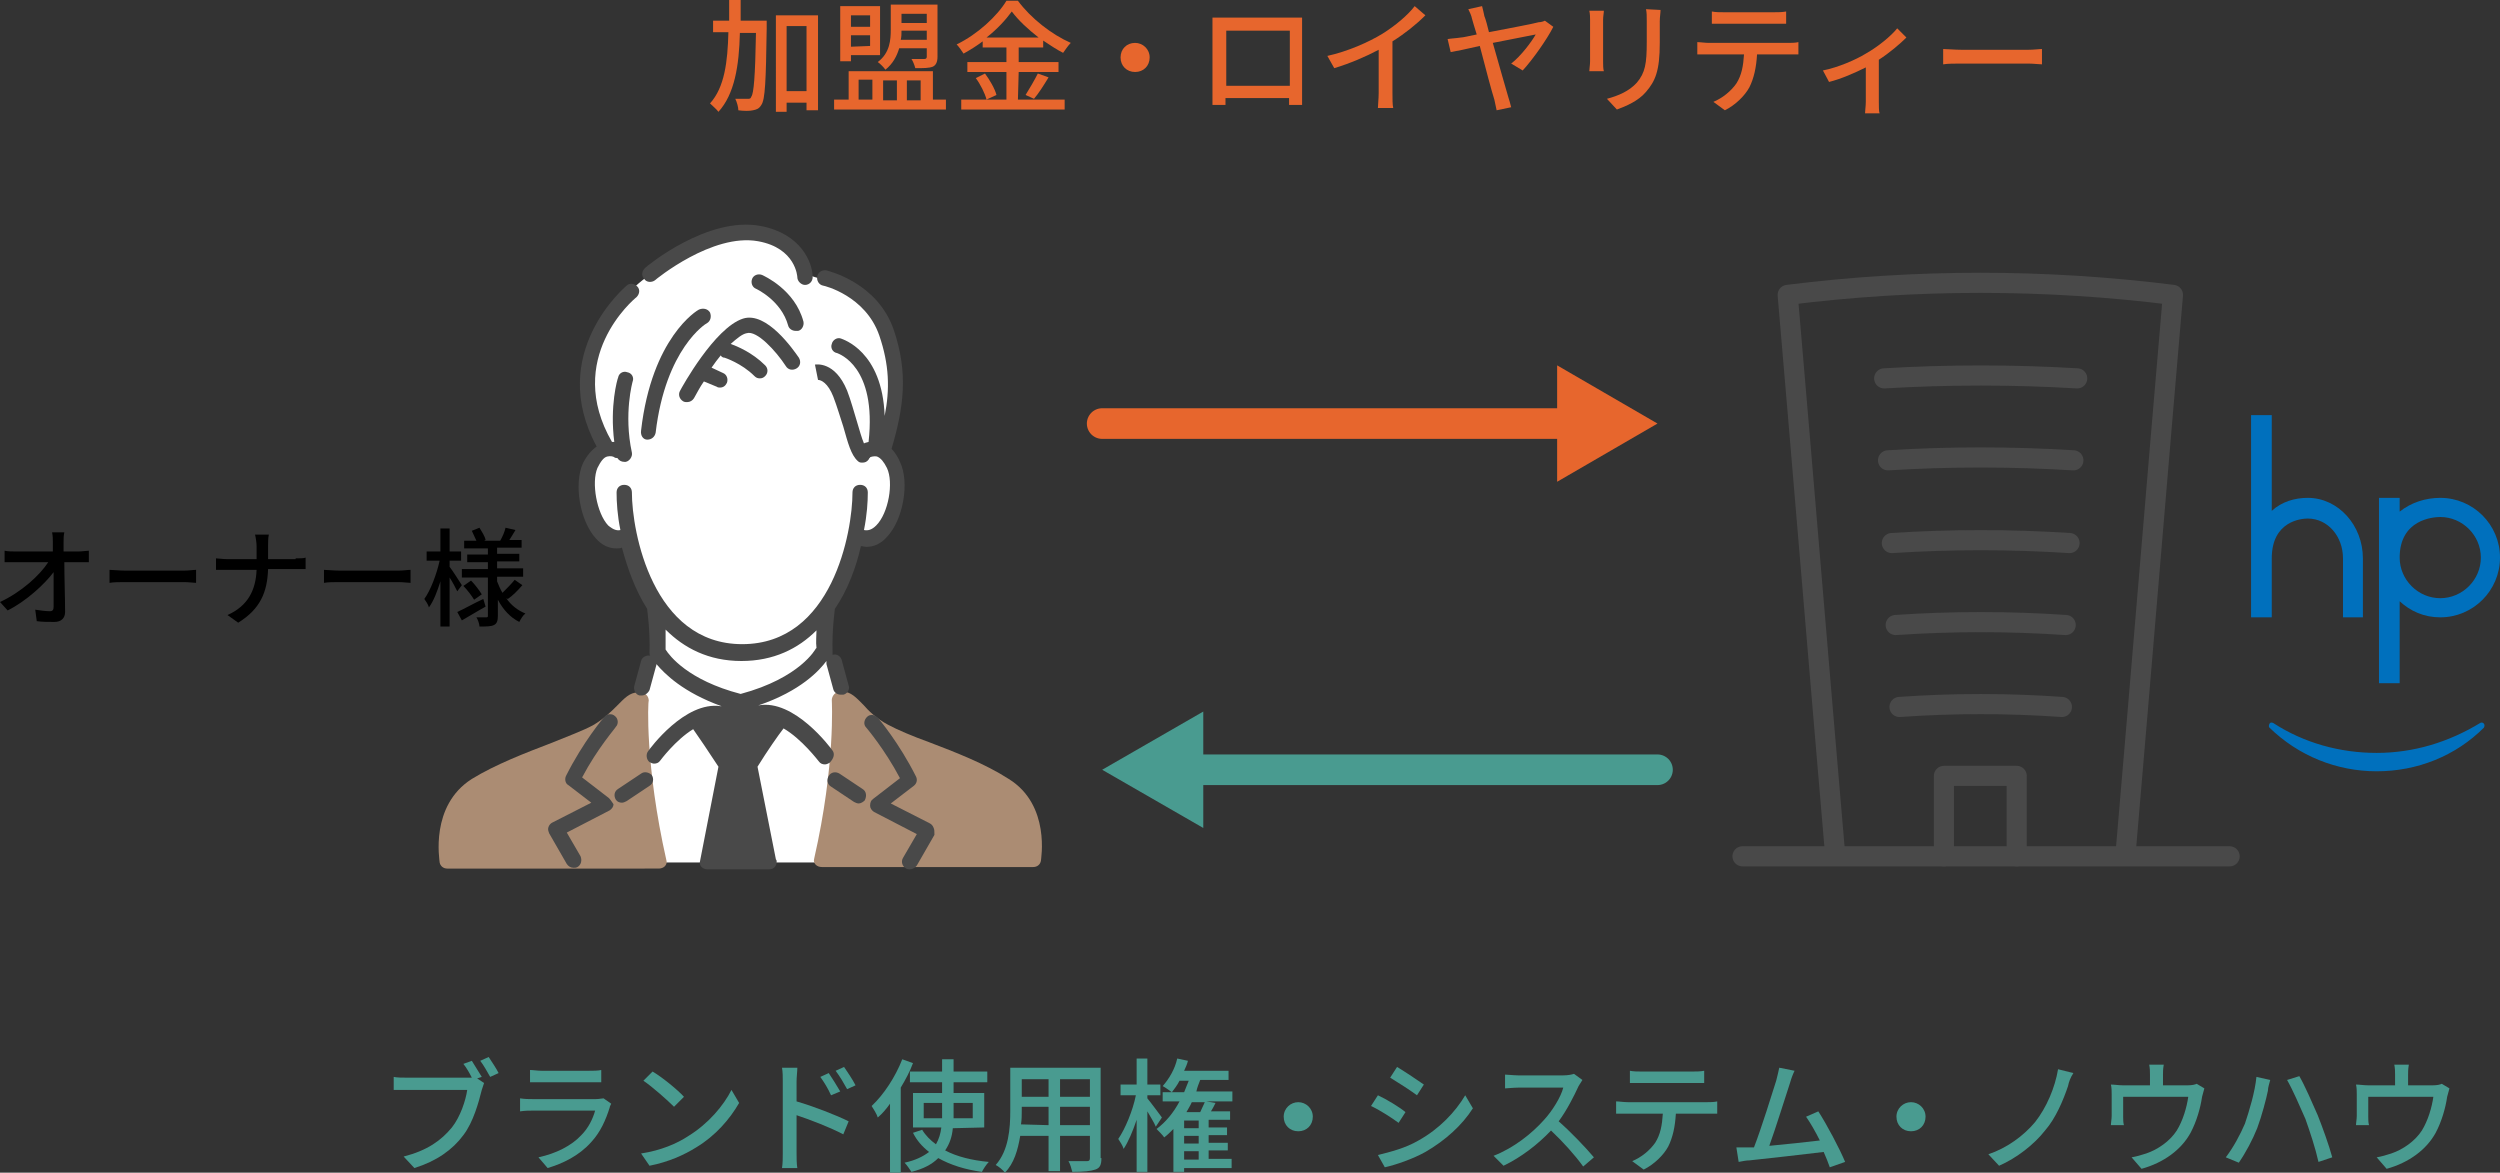 <?xml version="1.0" encoding="utf-8"?>
<!-- Generator: Adobe Illustrator 28.1.0, SVG Export Plug-In . SVG Version: 6.00 Build 0)  -->
<svg version="1.1" id="レイヤー_1" xmlns="http://www.w3.org/2000/svg" xmlns:xlink="http://www.w3.org/1999/xlink" x="0px"
	 y="0px" viewBox="0 0 326.4 153.1" style="enable-background:new 0 0 326.4 153.1;" xml:space="preserve">
<rect x="0" y="0" width="326.4" height="153.1" fill="#333333" stroke="none"/>
<style type="text/css">
	.st0{fill:#E7662D;}
	.st1{fill:#499B90;}
	.st2{fill:none;stroke:#494949;stroke-width:2.627;stroke-linecap:round;stroke-linejoin:round;stroke-miterlimit:10;}
	.st3{fill:#FFFFFF;}
	.st4{fill:#AB8C73;}
	.st5{fill:none;}
	.st6{fill:#494949;}
	.st7{fill:#0070BD;}
	.st8{fill:none;stroke:#E7662D;stroke-width:4;stroke-linecap:round;stroke-linejoin:round;}
	.st9{fill:none;stroke:#499B90;stroke-width:4;stroke-linecap:round;stroke-linejoin:round;}
</style>
<g>
	<g>
		<g>
			<path class="st0" d="M100.1,3c0,0,0,0.5,0,0.7c-0.1,6.9-0.2,9.3-0.7,10c-0.3,0.5-0.6,0.6-1.1,0.7c-0.4,0.1-1.2,0.1-1.9,0
				c0-0.4-0.2-1.1-0.4-1.5c0.7,0,1.3,0,1.6,0c0.3,0,0.4,0,0.5-0.3c0.3-0.4,0.5-2.5,0.6-8.3h-2.1c-0.1,4.3-0.7,8-2.8,10.3
				c-0.2-0.3-0.8-0.8-1.1-1.1c1.9-2.1,2.3-5.4,2.4-9.3h-2V2.7h2.1c0-0.9,0-1.8,0-2.7h1.5c0,0.9,0,1.8,0,2.7h3.4V3z M106.8,2v12.4
				h-1.5v-1h-2.6v1.2h-1.4V2H106.8z M105.3,11.9V3.4h-2.6v8.5H105.3z"/>
			<path class="st0" d="M123.5,13v1.3h-14.6V13h1.9V9.3h11V13H123.5z M111.1,8h-1.4V0.8h5.2v6.4h-3.8C111.1,7.2,111.1,8,111.1,8z
				 M111.1,2v1.5h2.5V2H111.1z M113.6,6V4.6h-2.5v1.5L113.6,6L113.6,6z M112.1,13h1.8v-2.6h-1.8V13z M117.4,6.3
				c-0.3,1-0.8,2-1.8,2.8c-0.2-0.3-0.7-0.8-1-1c1.6-1.2,1.7-2.9,1.7-4.3V0.6h6.1v6.8c0,0.7-0.2,1.1-0.6,1.3
				c-0.5,0.2-1.2,0.2-2.3,0.2c-0.1-0.4-0.3-0.9-0.5-1.2c0.8,0,1.5,0,1.7,0s0.3-0.1,0.3-0.3V6.3H117.4z M115.3,10.5v2.6h1.8v-2.6
				H115.3z M121,5.2V4h-3.3c0,0.4,0,0.8-0.1,1.2H121z M117.7,1.8V3h3.3V1.8H117.7z M118.4,10.5v2.6h1.8v-2.6H118.4z"/>
			<path class="st0" d="M132.9,13h6.1v1.3h-13.5V13h5.9V9.4h-5.1V8.1h5.1V6.2h-3.1V5.4c-0.8,0.6-1.6,1.1-2.5,1.6
				c-0.2-0.3-0.6-0.9-0.9-1.2c2.7-1.3,5.3-3.7,6.5-5.7h1.5c1.7,2.3,4.4,4.4,6.9,5.5c-0.4,0.4-0.7,0.9-1,1.3c-0.8-0.4-1.7-1-2.6-1.6
				v0.9H133v1.9h5.2v1.3H133L132.9,13L132.9,13z M128.6,9.6c0.6,0.8,1.3,2,1.5,2.8l-1.3,0.6c-0.2-0.8-0.8-2-1.4-2.8L128.6,9.6z
				 M135.6,4.9c-1.4-1.1-2.6-2.2-3.5-3.4c-0.8,1.1-1.9,2.3-3.3,3.4H135.6z M133.9,12.4c0.5-0.8,1.2-2,1.6-2.8l1.4,0.5
				c-0.6,1-1.3,2.1-1.9,2.8L133.9,12.4z"/>
			<path class="st0" d="M148.2,5.6c1,0,1.9,0.8,1.9,1.9c0,1.1-0.8,1.9-1.9,1.9s-1.9-0.8-1.9-1.9S147.1,5.6,148.2,5.6z"/>
			<path class="st0" d="M170,11.6c0,0.6,0,1.9,0,2.1h-1.7c0-0.1,0-0.4,0-0.9H160c0,0.4,0,0.8,0,0.9h-1.7c0-0.1,0-1.4,0-2.1V3.7
				c0-0.4,0-1,0-1.4c0.6,0,1.1,0,1.5,0h8.7c0.4,0,0.9,0,1.5,0c0,0.4,0,0.9,0,1.4V11.6z M160.1,4v7.2h8.3V4C168.4,4,160.1,4,160.1,4z
				"/>
			<path class="st0" d="M181.8,12.2c0,0.7,0,1.5,0.1,1.9h-2c0-0.4,0.1-1.2,0.1-1.9V6.5c-1.7,0.9-3.8,1.8-5.8,2.4l-0.9-1.6
				c2.7-0.6,5.4-1.8,7.2-2.9c1.6-1,3.3-2.4,4.2-3.6l1.4,1.2c-1.2,1.2-2.7,2.4-4.3,3.4V12.2z"/>
			<path class="st0" d="M197.3,8.3c1.3-1,2.7-2.9,3.2-3.8c-0.5,0.1-3,0.6-5.6,1.1c0.8,2.8,1.7,6,2,7c0.1,0.3,0.3,1,0.4,1.4l-1.9,0.4
				c-0.1-0.4-0.2-1-0.3-1.4c-0.3-0.9-1.2-4.3-1.9-7c-1.7,0.4-3.2,0.7-3.8,0.8L189,5.1c0.6-0.1,1.1-0.1,1.7-0.2
				c0.3,0,1.1-0.2,2.1-0.4c-0.3-0.9-0.5-1.7-0.6-2c-0.1-0.5-0.3-0.9-0.5-1.3l1.8-0.4c0.1,0.4,0.2,0.8,0.3,1.3
				c0.2,0.5,0.4,1.3,0.6,2.1c2.6-0.5,5.8-1.1,6.5-1.3c0.3,0,0.6-0.1,0.8-0.2l1.1,0.8c-0.8,1.6-2.7,4.3-4,5.7L197.3,8.3z"/>
			<path class="st0" d="M209.4,1.4c0,0.3-0.1,0.7-0.1,1.2V8c0,0.4,0,1,0.1,1.3h-1.9c0-0.3,0.1-0.8,0.1-1.3V2.6c0-0.3,0-0.8-0.1-1.2
				H209.4z M216.8,1.3c0,0.4-0.1,0.9-0.1,1.5v2.8c0,3.7-0.6,5-1.8,6.4c-1,1.2-2.7,1.9-3.8,2.3l-1.3-1.4c1.5-0.4,2.9-1,3.9-2.1
				c1.1-1.3,1.3-2.5,1.3-5.3V2.7c0-0.6,0-1.1-0.1-1.5L216.8,1.3L216.8,1.3z"/>
			<path class="st0" d="M233.5,5.6c0.3,0,0.9,0,1.3-0.1v1.6c-0.4,0-0.9,0-1.3,0h-4.1c-0.1,1.7-0.4,3.1-1,4.3c-0.6,1.1-1.8,2.3-3.2,3
				l-1.5-1.1c1.2-0.5,2.3-1.4,3-2.4c0.7-1.1,0.9-2.3,1-3.8h-4.6c-0.5,0-1,0-1.5,0V5.5c0.4,0,1,0.1,1.5,0.1
				C223.1,5.6,233.5,5.6,233.5,5.6z M225.1,3.1c-0.5,0-1.1,0-1.6,0V1.5c0.5,0.1,1,0.1,1.6,0.1h6.5c0.5,0,1.1,0,1.6-0.1v1.6
				c-0.5,0-1.1,0-1.6,0H225.1z"/>
			<path class="st0" d="M248.9,4.9c-0.8,0.8-2.2,2-3.6,2.9v5.5c0,0.5,0,1.3,0.1,1.5h-1.9c0-0.3,0.1-1,0.1-1.5V8.8
				c-1.4,0.7-3.2,1.5-4.8,1.9L238,9.2c2-0.4,4.3-1.4,5.6-2.2c1.6-0.9,3.3-2.3,4.1-3.3L248.9,4.9z"/>
			<path class="st0" d="M253.7,6.4c0.5,0,1.5,0.1,2.4,0.1h8.7c0.8,0,1.4-0.1,1.8-0.1v2c-0.4,0-1.1-0.1-1.8-0.1h-8.7
				c-0.9,0-1.8,0-2.4,0.1L253.7,6.4L253.7,6.4z"/>
		</g>
	</g>
	<g>
		<g>
			<path class="st1" d="M62.3,140.8l0.9,0.6c-0.1,0.3-0.2,0.6-0.3,0.9c-0.4,1.6-1.1,4.2-2.4,5.9c-1.4,1.9-3.5,3.4-6.4,4.3l-1.4-1.5
				c3.1-0.8,4.9-2.1,6.3-3.8c1.1-1.4,1.8-3.5,2-4.9h-7.9c-0.7,0-1.3,0-1.7,0v-1.7c0.4,0.1,1.2,0.1,1.7,0.1h7.8c0.2,0,0.4,0,0.7,0
				c-0.3-0.6-0.7-1.3-1.1-1.8l1.1-0.4c0.4,0.6,0.9,1.5,1.3,2.1L62.3,140.8z M63.8,138c0.4,0.6,1,1.5,1.3,2.1l-1.1,0.5
				c-0.4-0.7-0.9-1.6-1.3-2.1L63.8,138z"/>
			<path class="st1" d="M79.8,144.1c-0.1,0.2-0.2,0.4-0.2,0.5c-0.5,1.6-1.2,3.2-2.4,4.5c-1.6,1.8-3.7,2.8-5.7,3.4l-1.2-1.4
				c2.3-0.5,4.3-1.5,5.6-2.9c0.9-0.9,1.5-2.1,1.8-3.2h-8.1c-0.4,0-1.1,0-1.7,0.1v-1.7c0.6,0.1,1.2,0.1,1.7,0.1h8.2
				c0.4,0,0.8-0.1,1-0.1L79.8,144.1z M69.2,139.7c0.4,0,1,0.1,1.5,0.1h6.2c0.5,0,1.2,0,1.6-0.1v1.6c-0.4,0-1,0-1.6,0h-6.2
				c-0.5,0-1.1,0-1.5,0V139.7z"/>
			<path class="st1" d="M89.9,148.3c2.6-1.6,4.6-4,5.6-6l1,1.7c-1.2,2.1-3.1,4.3-5.6,5.8c-1.6,1-3.6,1.9-6.1,2.4l-1.1-1.6
				C86.3,150.2,88.4,149.3,89.9,148.3z M89.3,143.2l-1.3,1.3c-0.8-0.8-2.8-2.6-4-3.4l1.2-1.2C86.4,140.6,88.5,142.3,89.3,143.2z"/>
			<path class="st1" d="M104,143.8c2.1,0.6,5.2,1.8,6.8,2.6l-0.7,1.7c-1.7-0.9-4.3-1.9-6.1-2.5v4.9c0,0.5,0,1.5,0.1,2h-2
				c0.1-0.6,0.1-1.4,0.1-2v-9.3c0-0.5,0-1.3-0.1-1.8h2c0,0.5-0.1,1.2-0.1,1.8C104,141.2,104,143.8,104,143.8z M108.5,143
				c-0.4-0.9-0.9-1.7-1.4-2.4l1.1-0.5c0.4,0.6,1.1,1.7,1.5,2.4L108.5,143z M110.6,142.2c-0.5-0.9-0.9-1.6-1.5-2.4l1.1-0.5
				c0.4,0.6,1.1,1.6,1.5,2.4L110.6,142.2z"/>
			<path class="st1" d="M119.2,138.8c-0.4,1.1-1,2.2-1.6,3.2v11.1h-1.4v-9c-0.5,0.7-1,1.3-1.6,1.8c-0.1-0.4-0.6-1.2-0.8-1.5
				c1.6-1.5,3.1-3.8,4-6.1L119.2,138.8z M124.4,147.3c-0.1,1.1-0.4,2-1,2.9c1.5,0.8,3.5,1.3,5.7,1.5c-0.3,0.3-0.7,0.9-0.9,1.3
				c-2.2-0.3-4.1-0.9-5.7-1.8c-0.8,0.8-1.9,1.4-3.5,1.8c-0.2-0.3-0.6-0.9-0.9-1.2c1.4-0.3,2.4-0.8,3.2-1.4c-0.9-0.7-1.6-1.5-2.1-2.5
				l1.2-0.4c0.4,0.7,1.1,1.4,1.8,1.9c0.4-0.7,0.6-1.4,0.7-2.2h-3.7v-4.5h3.8v-1.4h-4.2v-1.4h4.2v-1.6h1.5v1.6h4.4v1.4h-4.4v1.4h4
				v4.5L124.4,147.3L124.4,147.3z M123,146v-0.5V144h-2.4v2H123z M124.5,144v1.5c0,0.2,0,0.3,0,0.5h2.5v-2H124.5z"/>
			<path class="st1" d="M143.8,151.2c0,0.9-0.2,1.3-0.8,1.5c-0.6,0.2-1.5,0.3-3,0.3c-0.1-0.4-0.3-1.1-0.5-1.4c1,0,2.1,0,2.4,0
				c0.3,0,0.4-0.1,0.4-0.4v-2.9h-3.9v4.6h-1.5v-4.6h-3.7c-0.3,1.8-0.8,3.6-2,4.8c-0.2-0.3-0.8-0.8-1.2-1c1.7-1.9,1.9-4.8,1.9-7v-5.7
				h11.8v11.8H143.8z M136.9,146.9v-2.4h-3.5v0.6c0,0.5,0,1.1-0.1,1.7L136.9,146.9L136.9,146.9z M133.4,140.9v2.3h3.5v-2.3H133.4z
				 M142.3,140.9h-3.9v2.3h3.9V140.9z M142.3,146.9v-2.4h-3.9v2.4H142.3z"/>
			<path class="st1" d="M150.9,147.1c-0.2-0.5-0.7-1.3-1.1-2v7.9h-1.4v-6.8c-0.5,1.5-1.1,2.9-1.7,3.8c-0.1-0.4-0.5-1-0.7-1.3
				c0.9-1.3,1.9-3.7,2.3-5.7h-2v-1.4h2.1v-3.4h1.4v3.4h1.7v1.4h-1.7v0.4c0.5,0.6,1.6,2.1,1.9,2.5L150.9,147.1z M160.9,152.5h-6.3
				v0.5h-1.4v-5.6c-0.4,0.4-0.8,0.8-1.2,1.1c-0.2-0.3-0.7-0.8-1-1.1c1.2-0.9,2.2-2.1,3-3.6h-2.2v-1.2h1.2c-0.3-0.2-0.8-0.6-1.2-0.8
				c0.8-0.9,1.6-2.2,1.9-3.6l1.4,0.3c-0.1,0.4-0.3,0.9-0.5,1.3h5.8v1.2h-3.7c-0.2,0.5-0.4,1-0.5,1.5h4.7v1.3h-3.4l1.2,0.2
				c-0.2,0.4-0.4,0.8-0.6,1.1h2.5v1.1h-2.8v1h2.4v1h-2.4v1h2.5v1h-2.5v1.1h3v1.2H160.9z M154.6,142.6c0.2-0.5,0.4-1,0.6-1.5H154
				c-0.3,0.6-0.7,1.1-1,1.5H154.6z M156.5,146.3h-1.9v1h1.9V146.3z M156.5,148.3h-1.9v1h1.9V148.3z M154.6,151.4h1.9v-1.1h-1.9
				V151.4z M155.6,143.9c-0.2,0.5-0.5,0.9-0.7,1.3h1.8c0.2-0.4,0.4-0.9,0.6-1.3H155.6z"/>
			<path class="st1" d="M169.5,143.9c1,0,1.9,0.8,1.9,1.9c0,1.1-0.8,1.9-1.9,1.9s-1.9-0.8-1.9-1.9
				C167.6,144.7,168.5,143.9,169.5,143.9z"/>
			<path class="st1" d="M183.5,145.2l-0.9,1.4c-0.8-0.6-2.5-1.7-3.6-2.2l0.9-1.4C181,143.5,182.8,144.6,183.5,145.2z M185.2,148.9
				c2.7-1.5,4.8-3.7,6.1-5.9l1,1.7c-1.4,2.2-3.6,4.2-6.2,5.7c-1.6,0.9-3.9,1.7-5.3,2l-0.9-1.6C181.5,150.4,183.5,149.9,185.2,148.9z
				 M185.9,141.6L185,143c-0.8-0.6-2.5-1.7-3.5-2.3l0.9-1.4C183.4,139.9,185.2,141.1,185.9,141.6z"/>
			<path class="st1" d="M206.6,141c-0.1,0.2-0.4,0.6-0.5,0.8c-0.6,1.3-1.5,3.1-2.6,4.6c1.6,1.4,3.6,3.5,4.6,4.7l-1.4,1.2
				c-1-1.4-2.6-3.2-4.2-4.7c-1.7,1.8-3.9,3.5-6.2,4.6l-1.3-1.3c2.6-1,5-2.9,6.6-4.7c1.1-1.2,2.2-3,2.5-4.2h-5.9
				c-0.6,0-1.5,0.1-1.7,0.1v-1.8c0.3,0,1.2,0.1,1.7,0.1h5.9c0.6,0,1.1-0.1,1.4-0.2L206.6,141z"/>
			<path class="st1" d="M222.9,143.9c0.3,0,0.9,0,1.3-0.1v1.6c-0.4,0-0.9,0-1.3,0h-4.1c-0.1,1.7-0.4,3.1-1,4.3
				c-0.6,1.1-1.8,2.3-3.2,3l-1.5-1.1c1.2-0.5,2.3-1.4,3-2.4c0.7-1.1,0.9-2.3,1-3.8h-4.6c-0.5,0-1,0-1.5,0v-1.6c0.4,0,1,0.1,1.5,0.1
				H222.9z M214.4,141.4c-0.5,0-1.1,0-1.6,0v-1.6c0.5,0.1,1,0.1,1.6,0.1h6.5c0.5,0,1.1,0,1.6-0.1v1.6c-0.5,0-1.1,0-1.6,0H214.4z"/>
			<path class="st1" d="M238.9,152.4c-0.2-0.6-0.5-1.3-0.8-2c-2.5,0.3-7.7,0.9-9.7,1.1c-0.4,0-0.9,0.1-1.4,0.2l-0.3-1.9
				c0.5,0,1.1,0,1.6,0c0.2,0,0.4,0,0.7,0c0.9-2.3,2.4-7.1,2.9-8.7c0.2-0.8,0.3-1.2,0.4-1.7l2,0.4c-0.2,0.4-0.4,0.9-0.6,1.6
				c-0.5,1.5-1.9,6-2.7,8.2c2.2-0.2,4.9-0.5,6.6-0.7c-0.6-1.2-1.3-2.4-1.8-3.1l1.6-0.7c1.1,1.7,2.8,4.9,3.5,6.6L238.9,152.4z"/>
			<path class="st1" d="M249.5,143.9c1,0,1.9,0.8,1.9,1.9c0,1.1-0.8,1.9-1.9,1.9s-1.9-0.8-1.9-1.9
				C247.6,144.7,248.5,143.9,249.5,143.9z"/>
			<path class="st1" d="M270,141.8c-0.6,1.8-1.6,4.2-3,5.8c-1.4,1.8-3.7,3.6-6,4.6l-1.4-1.5c2.4-0.8,4.6-2.4,6.1-4.2
				c1.5-1.9,2.6-4.5,3-6.9l2,0.5C270.3,140.7,270.1,141.3,270,141.8z"/>
			<path class="st1" d="M287.8,142.1c-0.1,0.3-0.2,0.8-0.3,1.1c-0.2,1.4-0.7,3.2-1.5,4.7c-1.2,2.2-3.5,3.9-6.4,4.7l-1.3-1.5
				c0.6-0.1,1.3-0.3,1.9-0.5c1.5-0.5,3.1-1.6,4-3c0.8-1.3,1.3-3,1.5-4.4h-8.5v2.6c0,0.3,0,0.8,0.1,1.1h-1.7c0-0.3,0.1-0.8,0.1-1.2
				v-2.8c0-0.4,0-0.9-0.1-1.3c0.5,0,1,0.1,1.6,0.1h3.5v-1.4c0-0.4,0-0.8-0.1-1.3h1.9c-0.1,0.6-0.1,0.9-0.1,1.3v1.4h3.2
				c0.6,0,1-0.1,1.2-0.2L287.8,142.1z"/>
			<path class="st1" d="M294.6,140.6l1.8,0.4c-0.1,0.4-0.3,1-0.3,1.4c-0.2,1-0.8,3.3-1.4,4.9c-0.6,1.5-1.5,3.2-2.4,4.5l-1.7-0.7
				c1-1.3,1.9-3,2.5-4.4C293.7,144.9,294.4,142.6,294.6,140.6z M298.6,141l1.6-0.5c0.7,1.2,1.7,3.5,2.4,5.1c0.6,1.5,1.5,4,1.9,5.5
				l-1.8,0.6c-0.4-1.8-1.1-3.9-1.7-5.6C300.3,144.5,299.3,142.2,298.6,141z"/>
			<path class="st1" d="M319.8,142.1c-0.1,0.3-0.2,0.8-0.3,1.1c-0.2,1.4-0.7,3.2-1.5,4.7c-1.2,2.2-3.5,3.9-6.4,4.7l-1.3-1.5
				c0.6-0.1,1.3-0.3,1.9-0.5c1.5-0.5,3.1-1.6,4-3c0.8-1.3,1.3-3,1.5-4.4h-8.5v2.6c0,0.3,0,0.8,0.1,1.1h-1.7c0-0.3,0.1-0.8,0.1-1.2
				v-2.8c0-0.4,0-0.9-0.1-1.3c0.5,0,1,0.1,1.6,0.1h3.5v-1.4c0-0.4,0-0.8-0.1-1.3h1.9c-0.1,0.6-0.1,0.9-0.1,1.3v1.4h3.2
				c0.6,0,1-0.1,1.2-0.2L319.8,142.1z"/>
		</g>
	</g>
	<g>
		<g>
			<g>
				<path class="st2" d="M239.6,111.6c-2.1-24.4-4.1-48.7-6.2-73.1c16.7-2.1,33.6-2.1,50.3,0c-2.1,24.4-4.1,48.7-6.2,73.1"/>
				<g>
					<g>
						<path class="st2" d="M246,49.4c8.4-0.5,16.8-0.5,25.2,0"/>
						<path class="st2" d="M246.5,60.1c8-0.5,16.1-0.5,24.2,0"/>
						<path class="st2" d="M247,70.9c7.7-0.5,15.5-0.5,23.2,0"/>
						<path class="st2" d="M247.5,81.6c7.4-0.5,14.8-0.5,22.2,0"/>
						<path class="st2" d="M248,92.3c7.1-0.5,14.1-0.5,21.2,0"/>
					</g>
				</g>
				<line class="st2" x1="227.5" y1="111.8" x2="291.1" y2="111.8"/>
				<polyline class="st2" points="253.8,111.8 253.8,101.3 263.3,101.3 263.3,111.8 				"/>
			</g>
		</g>
	</g>
	<g>
		<path class="st3" d="M107.5,36.5l-2.4-0.7c0,0-1-4.4-6-5.2c-4.9-0.9-9.4,1.9-14.3,5.3s-12.1,12.6-5.6,22.6c0,0-3,1.2-2.5,6.1
			c0.6,5,2.9,6.4,5.3,5.6c0,0,1.1,5.7,3.6,9.2l0.3,5.8l-1.2,1.3l-1.6,5.8c0,0-0.9,7.9,2.8,20.3h21.4c0,0,3.4-12.2,2.4-22.8l-0.9-3.3
			l-1.2-1.2l0.2-6.3c0,0,2.5-2.8,3.6-8.6c0,0,3.6,1,5-3.8c1.5-4.8-1.6-7.7-1.6-7.7S122.3,40.9,107.5,36.5z"/>
		<g>
			<path class="st4" d="M84.7,91.5c0-0.5-0.3-0.9-0.7-1c-0.2-0.1-0.4-0.1-0.7-0.1c-1.1,0-1.8,0.8-2.7,1.7c-0.8,0.8-1.8,1.8-3.2,2.6
				c-1.3,0.7-3.2,1.4-5.4,2.3c-3.4,1.3-7.3,2.8-10.4,4.7c-5.5,3.5-4.2,10.6-4.2,10.9c0.1,0.5,0.5,0.8,1,0.8H86
				c0.3,0,0.6-0.1,0.8-0.3c0.2-0.2,0.3-0.5,0.2-0.8C84.2,99.9,84.6,91.5,84.7,91.5z"/>
			<path class="st4" d="M131.7,101.7c-3.1-2-7-3.5-10.4-4.8c-2.2-0.8-4.1-1.6-5.4-2.3c-1.5-0.8-2.5-1.8-3.2-2.6
				c-0.9-0.9-1.6-1.7-2.7-1.7c-0.2,0-0.4,0-0.7,0.1c-0.4,0.1-0.7,0.6-0.7,1c0,0.1,0.5,8.4-2.3,20.7c-0.1,0.3,0,0.6,0.2,0.8
				s0.5,0.3,0.8,0.3h27.6c0.5,0,0.9-0.3,1-0.8C135.9,112.2,137.2,105.1,131.7,101.7z"/>
		</g>
		<g>
			<path class="st5" d="M106.4,84.8c0,0,0-0.1,0.1-0.1c0-0.8,0-1.6,0-2.3c-2.4,2.4-5.6,4-9.8,4c-4.3,0-7.5-1.6-9.9-4.1
				c0,0.8,0.1,1.7,0,2.6c0.5,0.7,2.9,4,9.7,5.9C104.5,88.6,106.4,84.8,106.4,84.8z"/>
			<path class="st6" d="M102.9,42.5c0.1,0.4,0.5,0.7,1,0.7c0.1,0,0.2,0,0.3,0c0.5-0.1,0.8-0.7,0.7-1.2c-1.1-4.2-5.2-6-5.4-6.1
				c-0.5-0.2-1.1,0-1.3,0.5c-0.2,0.5,0,1.1,0.5,1.3C98.7,37.7,102,39.2,102.9,42.5z"/>
			<path class="st6" d="M84.5,57.4L84.5,57.4c0.6,0,1-0.4,1.1-0.9c1.3-11,6.6-14.3,6.7-14.3c0.5-0.3,0.6-0.9,0.4-1.4
				c-0.3-0.5-0.9-0.6-1.4-0.4c-0.3,0.1-6.2,3.7-7.6,15.8C83.6,56.9,84,57.4,84.5,57.4z"/>
			<path class="st6" d="M85.5,36.6c0.1-0.1,7.5-6.2,13.5-5.1c4.9,0.9,5.1,4.6,5.1,4.7c0,0.5,0.5,1,1,1l0,0c0.6,0,1-0.5,1-1
				c0-1.9-1.5-5.7-6.8-6.7c-6.9-1.3-14.8,5.2-15.1,5.5c-0.4,0.4-0.5,1-0.1,1.4C84.4,36.9,85.1,36.9,85.5,36.6z"/>
			<path class="st6" d="M93.6,50.5c0.1,0.1,0.3,0.1,0.4,0.1c0.4,0,0.7-0.2,0.9-0.6c0.2-0.5,0-1.1-0.5-1.3L92.9,48
				c0.4-0.6,0.8-1.1,1.2-1.6c0.1,0.2,0.3,0.3,0.5,0.3c0,0,2.2,0.7,3.9,2.4c0.2,0.2,0.4,0.3,0.7,0.3c0.3,0,0.5-0.1,0.7-0.3
				c0.4-0.4,0.4-1,0-1.4c-1.7-1.7-3.7-2.5-4.5-2.8c0.8-0.7,1.5-1.3,2.1-1.4c1.3-0.4,3.8,2.3,5.1,4.3c0.3,0.5,0.9,0.6,1.4,0.3
				c0.5-0.3,0.6-0.9,0.3-1.4c-0.7-1-4.2-6.1-7.3-5.1c-3.7,1.2-8,9-8.2,9.4c-0.3,0.5-0.1,1.1,0.4,1.4c0.2,0.1,0.3,0.1,0.5,0.1
				c0.4,0,0.7-0.2,0.9-0.5c0.4-0.7,0.8-1.5,1.3-2.2L93.6,50.5z"/>
			<path class="st6" d="M79.5,104.2l-3.5-2.7c2-3.8,4.4-6.5,4.4-6.6c0.4-0.4,0.3-1.1-0.1-1.4c-0.4-0.4-1.1-0.3-1.4,0.1
				c-0.1,0.1-2.8,3.3-5,7.7c-0.2,0.4-0.1,1,0.3,1.2l3,2.3l-5.1,2.6c-0.2,0.1-0.4,0.3-0.5,0.6s0,0.5,0.1,0.8l2.3,4
				c0.2,0.3,0.5,0.5,0.9,0.5c0.2,0,0.3,0,0.5-0.1c0.5-0.3,0.6-0.9,0.4-1.4l-1.8-3.1l5.6-2.9c0.3-0.2,0.5-0.5,0.5-0.8
				C79.9,104.7,79.7,104.4,79.5,104.2z"/>
			<path class="st6" d="M83.7,101l-3,2c-0.5,0.3-0.6,0.9-0.3,1.4c0.2,0.3,0.5,0.4,0.8,0.4c0.2,0,0.4-0.1,0.6-0.2l3-2
				c0.5-0.3,0.6-0.9,0.3-1.4C84.7,100.8,84.1,100.7,83.7,101z"/>
			<path class="st6" d="M108.7,98c-0.2-0.3-5-6.8-9.7-5.9l0,0c5.6-1.9,8-4.6,8.9-5.8c0,0.1,0,0.3,0,0.4l0.9,3.3
				c0.1,0.4,0.5,0.7,1,0.7c0.1,0,0.2,0,0.3,0c0.5-0.1,0.9-0.7,0.7-1.2l-0.9-3.3c-0.1-0.5-0.7-0.9-1.2-0.7l0,0c0-0.1,0-0.2,0-0.3
				c-0.1-2.9,0.3-5.6,0.3-5.7l0,0c1.7-2.5,2.8-5.5,3.4-8.2c0.2,0,0.5,0.1,0.7,0.1c1,0,1.9-0.4,2.7-1.3c2.1-2.2,3-7.1,1.7-9.8
				c-0.3-0.7-0.7-1.3-1.1-1.7c1.6-5.4,2.2-9.9,0.3-15.5c-2.1-6.2-8.5-7.7-8.8-7.8c-0.5-0.1-1.1,0.2-1.2,0.8
				c-0.1,0.5,0.2,1.1,0.8,1.2c0.1,0,5.5,1.3,7.3,6.5c1.3,3.8,1.4,7,0.7,10.5c-0.3-8.5-5.5-10-5.7-10.1c-0.5-0.2-1.1,0.2-1.2,0.7
				c-0.2,0.5,0.1,1.1,0.7,1.2c0.2,0.1,5.2,1.7,4.1,11.6c-0.3,0.1-0.5,0.1-0.6,0.2c-0.3-0.7-0.6-1.8-0.9-2.8
				c-0.4-1.3-0.8-2.8-1.3-4.1c-1.6-3.9-4.1-3.4-4.2-3.4l0.4,2l0,0c0.4,0,1.3,0.4,2,2.2c0.5,1.3,0.9,2.7,1.3,3.9
				c0.6,2.1,1,3.7,1.9,4.5c0.2,0.2,0.4,0.2,0.6,0.2c0.3,0,0.6-0.1,0.8-0.4c0.1-0.1,0.1-0.2,0.1-0.2s0.1,0,0.1-0.1
				c0,0,0.4-0.2,0.9-0.1c0.5,0.2,0.9,0.7,1.3,1.5c0.9,1.9,0.2,5.9-1.4,7.5c-0.6,0.6-1.1,0.7-1.6,0.6c0.4-2,0.5-3.7,0.5-4.9
				c0-0.6-0.4-1-1-1s-1,0.4-1,1c0,5.1-2.6,19.8-14.4,19.8c-11.7,0-14.4-14.7-14.4-19.8c0-0.6-0.4-1-1-1s-1,0.4-1,1
				c0,1.2,0.1,3,0.5,4.9c-0.4,0.1-0.9,0-1.6-0.6C77.9,67,77.2,63,78,61.1c0.4-0.8,0.8-1.4,1.3-1.5c0.4-0.1,0.8,0,0.9,0.1
				s0.3,0.1,0.4,0.1c0.2,0.3,0.5,0.5,0.9,0.5c0.1,0,0.1,0,0.2,0c0.5-0.1,0.9-0.7,0.8-1.2c-1.1-5.1,0.1-9.3,0.1-9.3
				c0.2-0.5-0.1-1.1-0.7-1.2c-0.5-0.2-1.1,0.1-1.2,0.7c-0.1,0.2-1.1,3.7-0.5,8.4c-0.1,0-0.2,0-0.3,0c-6.3-10.9,2.8-18.6,3.2-18.9
				c0.4-0.4,0.5-1,0.1-1.4s-1-0.5-1.4-0.1c-0.1,0.1-10.5,8.8-3.9,21c-0.7,0.5-1.3,1.2-1.8,2.2c-1.2,2.7-0.4,7.5,1.7,9.8
				c0.8,0.9,1.7,1.3,2.7,1.3c0.2,0,0.5,0,0.7-0.1c0.7,2.6,1.7,5.5,3.3,8v0.1c0,0,0.4,2.9,0.3,5.6c0,0.1,0,0.3,0.1,0.4
				c-0.5-0.1-1.1,0.2-1.2,0.7l-0.9,3.3c-0.1,0.5,0.2,1.1,0.7,1.2c0.1,0,0.2,0,0.3,0c0.4,0,0.8-0.3,1-0.7l0.9-3.3v-0.1
				c1.1,1.3,3.5,3.7,8.5,5.5h-0.1c-4.7-0.7-9.3,5.6-9.5,5.9c-0.3,0.4-0.2,1.1,0.2,1.4c0.2,0.1,0.4,0.2,0.6,0.2
				c0.3,0,0.6-0.1,0.8-0.4c0,0,2-2.7,4.3-4.1c0.7,1,2,2.9,3.3,4.9l-2.4,12.3c-0.1,0.3,0,0.6,0.2,0.8s0.5,0.3,0.8,0.3h8l0,0
				c0.6,0,1-0.4,1-1c0-0.1,0-0.2-0.1-0.3l-2.4-12.1c1.3-2.1,2.7-4.1,3.4-5c2.4,1.4,4.5,4.2,4.6,4.3c0.2,0.3,0.5,0.4,0.8,0.4
				c0.2,0,0.4-0.1,0.6-0.2C108.9,99,109,98.4,108.7,98z M86.9,84.8c0-0.9,0-1.8,0-2.6c2.4,2.4,5.6,4.1,9.9,4.1c4.2,0,7.4-1.6,9.8-4
				c0,0.7-0.1,1.5,0,2.3l-0.1,0.1c0,0-2,3.8-9.8,5.9C89.8,88.8,87.4,85.6,86.9,84.8z"/>
			<path class="st6" d="M121.9,108.1c-0.1-0.3-0.3-0.5-0.5-0.6l-5.1-2.6l3-2.3c0.4-0.3,0.5-0.8,0.3-1.2c-2.2-4.4-4.9-7.6-5-7.7
				c-0.4-0.4-1-0.5-1.4-0.1s-0.5,1-0.1,1.4c0,0,2.4,2.8,4.4,6.6l-3.5,2.7c-0.3,0.2-0.4,0.5-0.4,0.9c0,0.3,0.2,0.6,0.5,0.8l5.6,2.9
				l-1.8,3.1c-0.3,0.5-0.1,1.1,0.4,1.4c0.2,0.1,0.3,0.1,0.5,0.1c0.3,0,0.7-0.2,0.9-0.5l2.3-4C122,108.6,122,108.3,121.9,108.1z"/>
			<path class="st6" d="M112.6,103l-3-2c-0.5-0.3-1.1-0.2-1.4,0.3s-0.2,1.1,0.3,1.4l3,2c0.2,0.1,0.4,0.2,0.6,0.2
				c0.3,0,0.6-0.2,0.8-0.4C113.2,103.9,113.1,103.3,112.6,103z"/>
		</g>
	</g>
	<g>
		<g>
			<path class="st7" d="M318.6,78.1c-2.9,0-5.3-2.4-5.3-5.3c0-5,4.4-5.3,5.3-5.3c2.9,0,5.3,2.4,5.3,5.3
				C323.9,75.7,321.5,78.1,318.6,78.1 M318.6,65c-1.9,0-3.8,0.6-5.3,1.8V65h-2.7v24.2h2.7V78.5c1.4,1.3,3.2,2.1,5.3,2.1
				c4.3,0,7.8-3.5,7.8-7.8C326.4,68.5,322.9,65,318.6,65z"/>
			<path class="st7" d="M301.3,65c-1.7,0-3.4,0.5-4.7,1.7V54.2h-2.7v26.4h2.7v-7.7c0-4.9,3.9-5.2,4.7-5.2c2.6,0,4.6,2.3,4.6,5.2v7.7
				h2.6v-7.7C308.5,68.6,305.3,65,301.3,65"/>
			<path class="st7" d="M324.3,94.5c-0.1-0.2-0.4-0.2-0.5-0.1c-4.1,2.5-8.7,3.9-13.5,3.9s-9.5-1.3-13.5-3.9
				c-0.2-0.1-0.4-0.1-0.5,0.1c-0.1,0.2-0.1,0.4,0,0.5c3.8,3.7,8.8,5.7,14,5.7c5.3,0,10.3-2,14-5.7C324.4,94.8,324.4,94.6,324.3,94.5
				"/>
		</g>
	</g>
	<g>
		<g>
			<path d="M10.3,72c0.4,0,1-0.1,1.3-0.1v1.5c-0.4,0-0.9,0-1.2,0h-2c0,2.1,0.1,4.7,0.1,6.5c0,0.8-0.5,1.3-1.4,1.3
				c-0.8,0-1.6,0-2.3-0.1l-0.2-1.5c0.6,0.1,1.4,0.2,1.9,0.2c0.4,0,0.5-0.2,0.5-0.6c0-1.1,0-2.8,0-4.5c-1.2,1.6-3.6,3.8-6,5l-1-1.1
				c2.8-1.3,5.2-3.5,6.3-5.2H2c-0.5,0-1,0-1.4,0v-1.5C1,72,1.6,72,2,72h4.9c0-0.5,0-0.9,0-1.2c0-0.4,0-0.8-0.1-1.3h1.6
				c-0.1,0.4-0.1,0.9-0.1,1.3V72H10.3z"/>
			<path d="M14.3,74.4c0.4,0,1.3,0.1,2.1,0.1H24c0.7,0,1.2-0.1,1.6-0.1v1.7c-0.3,0-0.9-0.1-1.6-0.1h-7.6c-0.8,0-1.6,0-2.1,0.1
				C14.3,76.1,14.3,74.4,14.3,74.4z"/>
			<path d="M38.6,72.9c0.5,0,1.1,0,1.3-0.1v1.5c-0.3,0-0.9,0-1.4,0H35c-0.1,3-1,5.2-3.9,7l-1.4-1c2.7-1.2,3.7-3.3,3.8-5.9h-3.9
				c-0.6,0-1.1,0-1.4,0v-1.5c0.3,0,0.9,0.1,1.4,0.1h3.9v-1.7c0-0.4-0.1-1.1-0.2-1.5h1.8C35,70.2,35,70.9,35,71.3V73h3.6V72.9z"/>
			<path d="M42.3,74.4c0.4,0,1.3,0.1,2.1,0.1H52c0.7,0,1.2-0.1,1.6-0.1v1.7c-0.3,0-0.9-0.1-1.6-0.1h-7.6c-0.8,0-1.6,0-2.1,0.1
				C42.3,76.1,42.3,74.4,42.3,74.4z"/>
			<path d="M59.7,77.2c-0.2-0.4-0.6-1.2-1-1.8v6.4h-1.2v-5.9c-0.4,1.3-0.9,2.6-1.5,3.4c-0.1-0.4-0.4-0.8-0.6-1.1
				c0.8-1.1,1.6-3.2,2-5h-1.7V72h1.8v-3h1.2v3h1.5v1.2h-1.5V74c0.4,0.5,1.4,2.1,1.6,2.4L59.7,77.2z M63.4,79.2
				c-1.1,0.6-2.2,1.3-3.1,1.8l-0.6-1.1c0.9-0.4,2.1-1.1,3.4-1.7L63.4,79.2z M66.1,78.1c0.6,0.9,1.5,1.6,2.5,2
				c-0.3,0.2-0.6,0.7-0.8,1.1c-1.2-0.6-2.1-1.6-2.8-2.9v2.1c0,0.6-0.1,1-0.5,1.2s-1,0.2-1.9,0.2c0-0.3-0.2-0.9-0.4-1.2
				c0.5,0,1.1,0,1.3,0s0.2-0.1,0.2-0.2v-5h-3.4v-1.1h3.4v-0.9H61v-1h2.7v-0.8h-3.1v-1h1.6c-0.2-0.4-0.4-0.9-0.6-1.3l1-0.4
				c0.3,0.5,0.7,1.1,0.8,1.6l-0.2,0.1h2.1c0.3-0.5,0.6-1.2,0.7-1.7l1.3,0.3c-0.3,0.5-0.6,1-0.8,1.3h1.6v1h-3.2v0.8h2.9v1h-2.9v0.9
				h3.4v1.1h-3.4v0.6c0.2,0.5,0.4,1,0.7,1.5c0.5-0.5,1.2-1.2,1.6-1.7l1,0.7c-0.6,0.7-1.3,1.4-1.9,1.8L66.1,78.1z M61.5,75.8
				c0.5,0.5,1.1,1.3,1.4,1.8l-1,0.7c-0.3-0.5-0.9-1.3-1.4-1.8L61.5,75.8z"/>
		</g>
	</g>
	<g>
		<g>
			<line class="st8" x1="143.9" y1="55.3" x2="205.5" y2="55.3"/>
			<g>
				<polygon class="st0" points="203.3,62.9 216.4,55.3 203.3,47.7 				"/>
			</g>
		</g>
	</g>
	<g>
		<g>
			<line class="st9" x1="216.4" y1="100.5" x2="154.8" y2="100.5"/>
			<g>
				<polygon class="st1" points="157.1,92.9 143.9,100.5 157.1,108.1 				"/>
			</g>
		</g>
	</g>
</g>
</svg>
